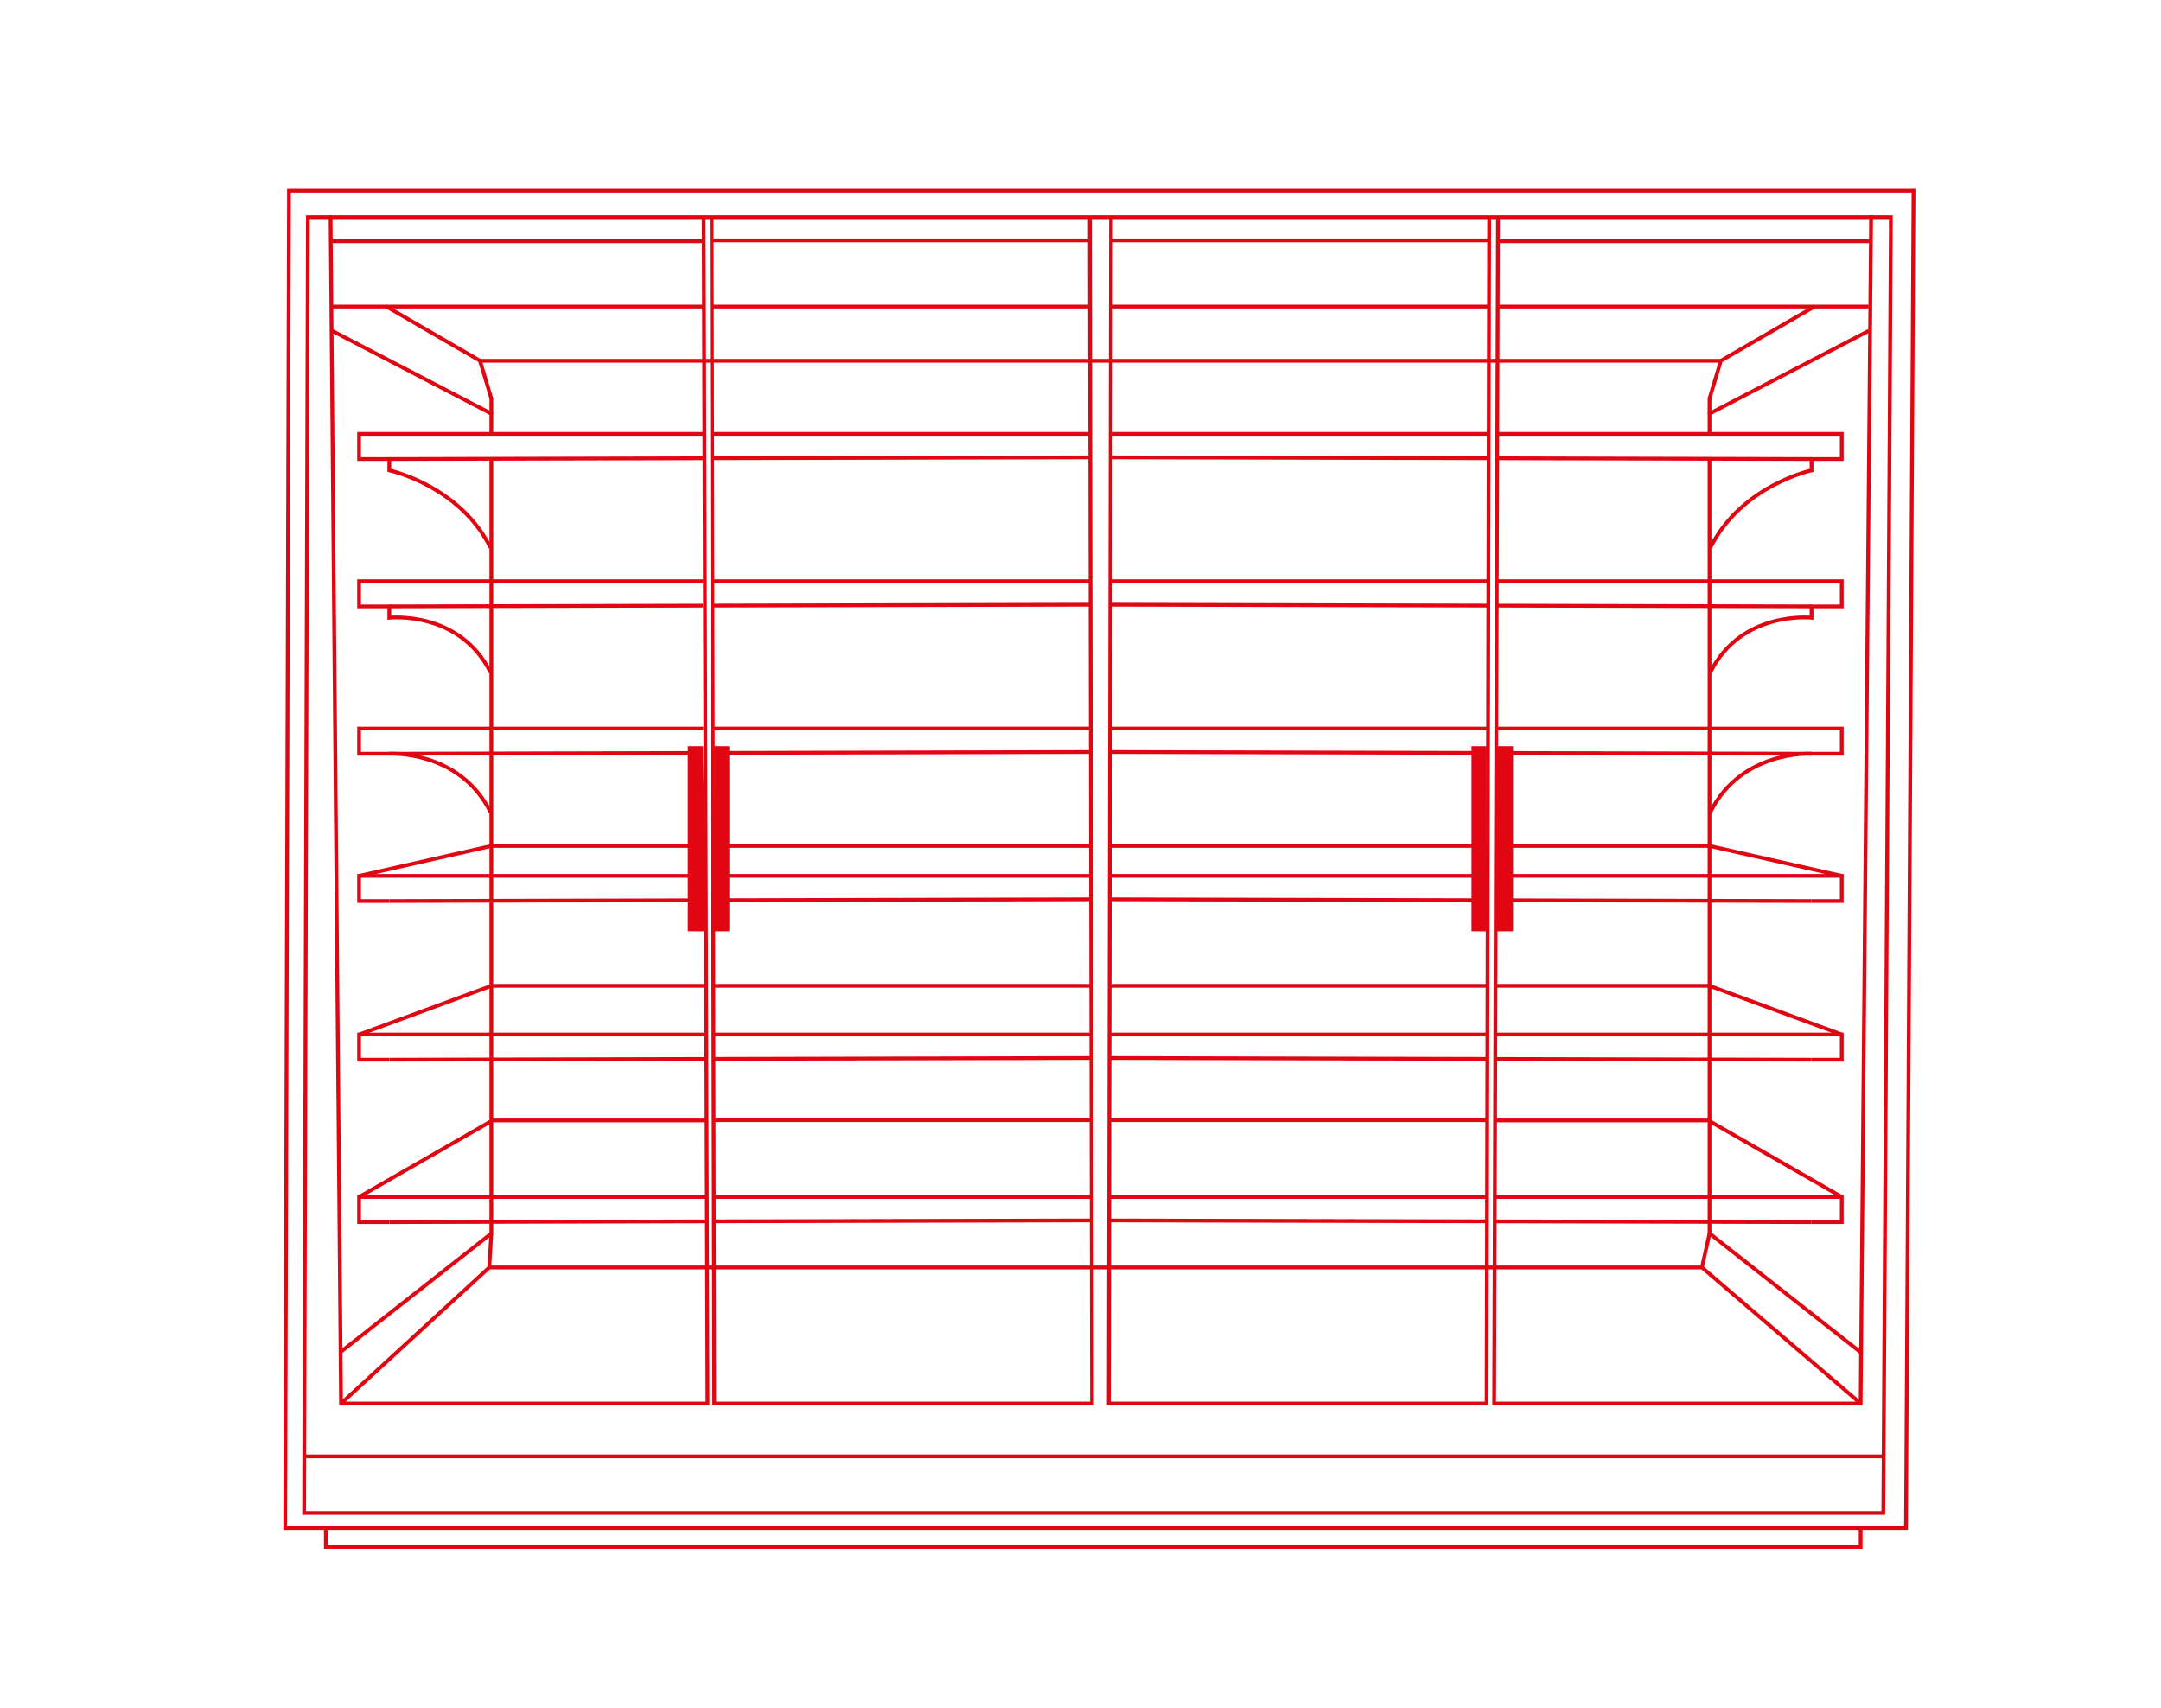 <?xml version="1.0" encoding="UTF-8"?><svg id="_02-sidney" xmlns="http://www.w3.org/2000/svg" viewBox="0 0 572 452"><defs><style>.cls-1{fill:#e20613;}.cls-2{fill:none;stroke:#e20613;stroke-miterlimit:10;}</style></defs><polygon class="cls-2" points="76.5 50.5 506.5 50.5 504.5 404.5 75.5 404.5 76.5 50.5"/><polygon class="cls-2" points="81.5 57.5 500.5 57.5 498.5 400.5 80.5 400.5 80.54 386.2 81.5 57.5"/><line class="cls-2" x1="498.5" y1="385.5" x2="80.54" y2="385.5"/><polyline class="cls-2" points="86.25 404.82 86.25 409.5 492.5 409.5 492.5 404.15"/><polyline class="cls-2" points="294.08 57.31 293.5 371.5 393.5 371.5 394.18 57.31"/><polyline class="cls-2" points="396.51 57.31 395.5 371.5 492.5 371.5 495.27 56.98"/><polyline class="cls-2" points="186.26 57.31 187.27 371.5 90.27 371.5 87.5 56.98"/><polyline class="cls-1" points="393.5 197.5 389.5 197.5 389.5 246.5 393.4 246.53"/><polyline class="cls-1" points="396.5 197.5 400.5 197.5 400.5 246.5 395.6 246.53"/><line class="cls-2" x1="293.97" y1="81.15" x2="394" y2="81.15"/><line class="cls-2" x1="396.4" y1="81.15" x2="494.61" y2="81.15"/><line class="cls-2" x1="293.75" y1="63.63" x2="393.96" y2="63.63"/><line class="cls-2" x1="396.4" y1="63.85" x2="495.05" y2="63.85"/><polyline class="cls-2" points="452.5 121.49 452.5 326.5 492.61 358.04"/><polyline class="cls-2" points="494.61 87.58 452.5 109.5 452.5 114.84"/><polyline class="cls-2" points="452.5 109.5 452.5 105.5 455.5 95.5 480.4 81.07"/><g><path class="cls-2" d="M396.4,114.84h91.1v6.66h-8v3s-18.59,3.99-26.79,20.49"/><line class="cls-2" x1="293.75" y1="114.84" x2="393.96" y2="114.84"/><line class="cls-2" x1="396.51" y1="121.3" x2="479.5" y2="121.5"/><line class="cls-2" x1="293.75" y1="121.05" x2="393.74" y2="121.29"/></g><g><path class="cls-2" d="M396.4,153.84h91.1v6.66h-8v3s-18.59-2.01-26.79,14.49"/><line class="cls-2" x1="293.75" y1="153.84" x2="393.96" y2="153.84"/><line class="cls-2" x1="396.51" y1="160.3" x2="479.5" y2="160.5"/><line class="cls-2" x1="293.75" y1="160.05" x2="393.74" y2="160.29"/></g><g><path class="cls-2" d="M396.4,192.84h91.1v6.66h-8s-18.59-1.01-26.79,15.49"/><line class="cls-2" x1="293.75" y1="192.84" x2="393.96" y2="192.84"/><line class="cls-2" x1="396.51" y1="199.3" x2="479.5" y2="199.5"/><line class="cls-2" x1="293.75" y1="199.05" x2="393.74" y2="199.29"/></g><g><polyline class="cls-2" points="396.4 231.84 487.5 231.84 487.5 238.5 479.5 238.5"/><line class="cls-2" x1="293.75" y1="231.84" x2="393.96" y2="231.84"/><line class="cls-2" x1="396.51" y1="238.3" x2="479.5" y2="238.5"/><line class="cls-2" x1="293.75" y1="238.05" x2="393.74" y2="238.29"/></g><g><polyline class="cls-2" points="395.4 273.84 487.5 273.84 487.5 280.5 479.5 280.5"/><line class="cls-2" x1="293.75" y1="273.84" x2="393.96" y2="273.84"/><line class="cls-2" x1="395.51" y1="280.3" x2="479.5" y2="280.5"/><line class="cls-2" x1="293.75" y1="280.05" x2="393.74" y2="280.29"/></g><g><polyline class="cls-2" points="395.4 316.84 487.5 316.84 487.5 323.5 479.5 323.5"/><line class="cls-2" x1="293.75" y1="316.84" x2="393.96" y2="316.84"/><line class="cls-2" x1="395.51" y1="323.3" x2="479.5" y2="323.5"/><line class="cls-2" x1="293.75" y1="323.05" x2="393.74" y2="323.29"/></g><polyline class="cls-2" points="395.73 223.92 452.48 223.92 487.5 231.84"/><line class="cls-2" x1="293.75" y1="223.92" x2="393.96" y2="223.92"/><line class="cls-2" x1="452.48" y1="260.94" x2="395.7" y2="260.94"/><line class="cls-2" x1="393.51" y1="260.94" x2="293.53" y2="260.94"/><line class="cls-2" x1="487.5" y1="273.84" x2="452.48" y2="260.94"/><polyline class="cls-2" points="487.5 316.84 452.21 296.58 395.68 296.58"/><line class="cls-2" x1="393.5" y1="296.5" x2="293.59" y2="296.5"/><polyline class="cls-2" points="288.47 57.31 289.05 371.5 189.05 371.5 188.37 57.31"/><polyline class="cls-1" points="189.05 197.5 193.05 197.5 193.05 246.5 189.15 246.53"/><polyline class="cls-1" points="186.05 197.5 182.05 197.5 182.05 246.5 186.95 246.53"/><line class="cls-2" x1="288.58" y1="81.15" x2="188.55" y2="81.15"/><line class="cls-2" x1="186.15" y1="81.15" x2="87.94" y2="81.15"/><line class="cls-2" x1="288.8" y1="63.63" x2="188.59" y2="63.63"/><line class="cls-2" x1="186.15" y1="63.85" x2="87.5" y2="63.85"/><polyline class="cls-2" points="130.05 121.49 130.05 326.5 89.94 358.04"/><polyline class="cls-2" points="87.94 87.58 130.05 109.5 130.05 114.84"/><polyline class="cls-2" points="130.05 109.5 130.05 105.5 127.05 95.5 102.15 81.07"/><g><path class="cls-2" d="M186.15,114.84H95.05s0,6.66,0,6.66h8v3s18.59,3.99,26.79,20.49"/><line class="cls-2" x1="288.8" y1="114.84" x2="188.59" y2="114.84"/><line class="cls-2" x1="186.04" y1="121.3" x2="103.05" y2="121.5"/><line class="cls-2" x1="288.8" y1="121.05" x2="188.81" y2="121.29"/></g><g><path class="cls-2" d="M186.15,153.84H95.05s0,6.66,0,6.66h8v3s18.59-2.01,26.79,14.49"/><line class="cls-2" x1="288.8" y1="153.84" x2="188.59" y2="153.84"/><line class="cls-2" x1="186.04" y1="160.3" x2="103.05" y2="160.5"/><line class="cls-2" x1="288.8" y1="160.05" x2="188.81" y2="160.29"/></g><g><path class="cls-2" d="M186.15,192.84H95.05s0,6.66,0,6.66h8s18.59-1.01,26.79,15.49"/><line class="cls-2" x1="288.8" y1="192.84" x2="188.59" y2="192.84"/><line class="cls-2" x1="186.04" y1="199.3" x2="103.05" y2="199.5"/><line class="cls-2" x1="288.8" y1="199.05" x2="188.81" y2="199.29"/></g><g><polyline class="cls-2" points="186.15 231.84 95.05 231.84 95.05 238.5 103.05 238.5"/><line class="cls-2" x1="288.8" y1="231.84" x2="188.59" y2="231.84"/><line class="cls-2" x1="186.04" y1="238.3" x2="103.05" y2="238.5"/><line class="cls-2" x1="288.8" y1="238.05" x2="188.81" y2="238.29"/></g><g><polyline class="cls-2" points="187.15 273.84 95.05 273.84 95.05 280.5 103.05 280.5"/><line class="cls-2" x1="288.8" y1="273.84" x2="188.59" y2="273.84"/><line class="cls-2" x1="187.04" y1="280.3" x2="103.05" y2="280.5"/><line class="cls-2" x1="288.8" y1="280.05" x2="188.81" y2="280.29"/></g><g><polyline class="cls-2" points="187.15 316.84 95.05 316.84 95.05 323.5 103.05 323.5"/><line class="cls-2" x1="288.8" y1="316.84" x2="188.59" y2="316.84"/><line class="cls-2" x1="187.04" y1="323.3" x2="103.05" y2="323.5"/><line class="cls-2" x1="288.8" y1="323.05" x2="188.81" y2="323.29"/></g><polyline class="cls-2" points="186.82 223.92 130.07 223.92 95.05 231.84"/><line class="cls-2" x1="288.8" y1="223.92" x2="188.59" y2="223.92"/><line class="cls-2" x1="130.07" y1="260.94" x2="186.85" y2="260.94"/><line class="cls-2" x1="189.04" y1="260.94" x2="289.02" y2="260.94"/><line class="cls-2" x1="95.05" y1="273.84" x2="130.07" y2="260.94"/><polyline class="cls-2" points="95.05 316.84 130.34 296.58 186.87 296.58"/><line class="cls-2" x1="189.05" y1="296.5" x2="288.96" y2="296.5"/><polyline class="cls-2" points="492.5 371.5 450.5 335.5 129.5 335.5 90.27 371.5"/><line class="cls-2" x1="129.5" y1="335.5" x2="130.05" y2="326.5"/><line class="cls-2" x1="450.5" y1="335.5" x2="452.5" y2="326.5"/><line class="cls-2" x1="127.05" y1="95.5" x2="455.5" y2="95.5"/></svg>